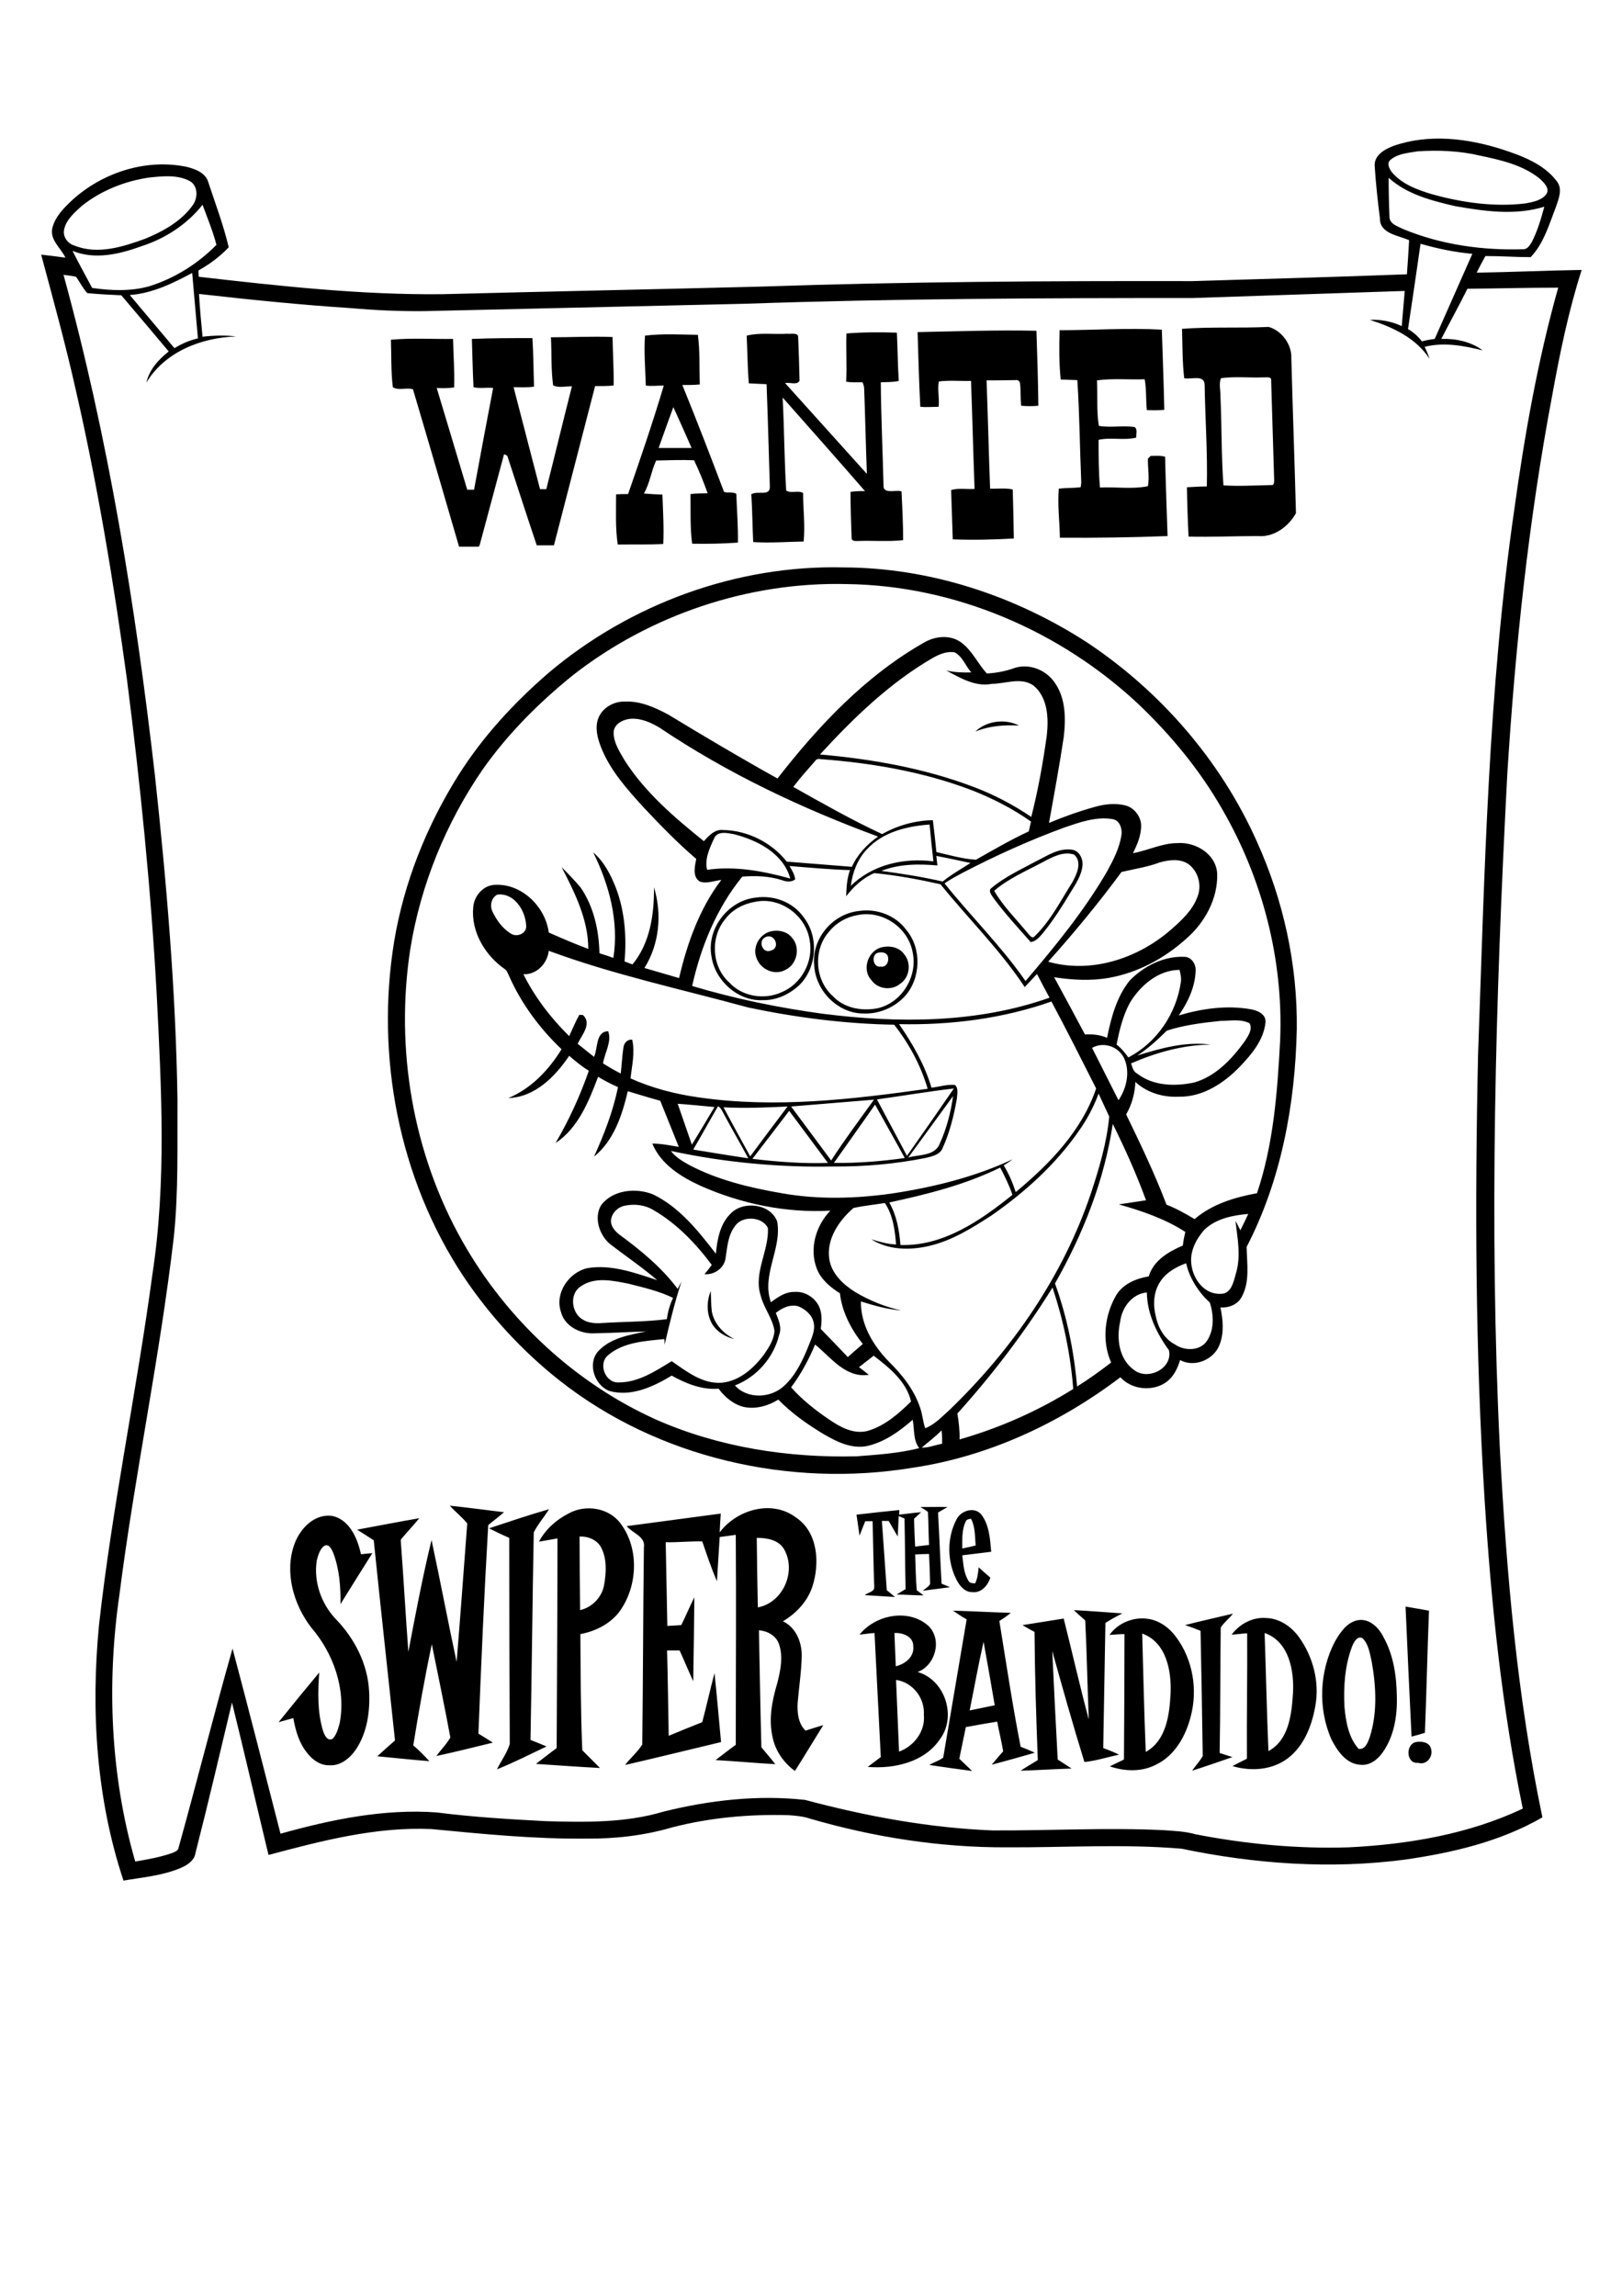 <?xml version="1.0" encoding="utf-8"?>
<!-- Generator: Adobe Illustrator 21.0.2, SVG Export Plug-In . SVG Version: 6.00 Build 0)  -->
<svg version="1.2" baseProfile="tiny" id="Layer_1" xmlns="http://www.w3.org/2000/svg" xmlns:xlink="http://www.w3.org/1999/xlink"
	 x="0px" y="0px" viewBox="0 0 595 842" overflow="scroll" xml:space="preserve">
<g>
	<path d="M519.4,638.9c2-0.4,4.9,0,5.5,2.3c1,2.9-1.5,6.3-4.7,5.3C515.8,647,515.5,639.7,519.4,638.9 M496,603.8
		c-2.7,7.1-3.2,14.8-2.8,22.3c0.5,5.3,1.5,11.2,5.2,15.3c2.5,0.3,3.4-2.5,4.1-4.4c2.8-8.9,2.3-18.5,0.7-27.5c-0.7-3-1.1-6.5-3.4-8.7
		C497.9,599.8,496.6,602.3,496,603.8 M497.6,594.3c4.4-1.1,8.1,2.4,9.9,6.1c3.7,6.6,4.8,14.3,4.9,21.8c0.2,7.1-1,14.6-5.2,20.5
		c-1.9,2.7-4.9,5-8.4,4.5c-5.1-0.4-8.3-5.2-10.4-9.3c-5-11.3-4.4-25,1.3-35.9C491.6,598.7,493.9,595.3,497.6,594.3 M463.9,598.9
		c0.5,14.4,0.8,28.9,1.4,43.3c7.5-4,8.5-13.5,9-21.1C474.8,612.8,472.9,602,463.9,598.9 M451.8,599.5c2.9-3.9,7.7-6.5,12.6-6.1
		c4.9,0.1,9.3,3.1,12.1,7c5.2,7.2,7.6,16.5,6,25.3c-1.3,7.3-4.2,14.8-10.3,19.3c-5.7,4.2-13.4,4.7-20.1,2.7c1.7-0.9,3.5-1.8,5.3-2.7
		c-0.1-15.3,0.2-30.7,0.1-46C455.6,599.1,453.7,599.4,451.8,599.5 M419,599.1c0.4,14.5,0.7,29,1.3,43.4c7.5-4.1,8.7-13.6,9.1-21.3
		C429.8,612.9,427.9,602.3,419,599.1 M407,599.6c3.1-4.4,8.8-6.7,14.1-5.9c4.3,0.6,8,3.4,10.5,6.9c6,8.2,7.8,19.1,5.2,28.9
		c-1.8,7.1-5.8,14.3-12.6,17.6c-5.2,2.8-11.6,2.6-17.1,0.7c1.7-0.8,3.5-1.7,5.2-2.5c0.1-15.3,0.2-30.7,0.2-46
		C410.7,599.3,408.8,599.5,407,599.6 M328.7,616.1c0.4,8.8,0.7,17.5,1.1,26.3c5.5-2,9.7-7.5,9.1-13.5
		C339.3,622.8,334.9,617,328.7,616.1 M328.1,598.9c0.2,4.1,0.3,8.1,0.5,12.2c3.4-0.8,6.9-3.5,6.4-7.4
		C335.1,600.2,331.1,598.7,328.1,598.9 M315.3,599.5c5.8-7.3,18.1-9.8,25.4-3.1c5,5.1,2.4,14.4-4.1,16.8c10,2.8,14.4,16.2,8.3,24.5
		c-5.7,8.6-16.9,11.1-26.6,10.3c1.6-1.2,3.2-2.4,4.8-3.6c-0.8-15.2-1.5-30.3-2.3-45.5C318.9,599,317.1,599.3,315.3,599.5 M434.7,596
		c5.8-1.5,11.7-2.8,17.6-4.2c-1.4,1.8-3.3,3.2-4.5,5.1c-0.2,15.3-0.1,30.7-0.4,46c1.6,0.5,3.1,1,4.7,1.5c-4.9,1.7-9.8,3.4-14.8,5
		c1.2-1.8,2.8-3.4,3.9-5.4c-0.2-15.3-0.5-30.6-0.8-45.9C438.5,597.3,436.6,596.6,434.7,596 M393.9,590.5c5.9,0.3,11.9,0.8,17.8,1.2
		c-2.1,1.1-4.2,2.2-6.2,3.5c-0.3,15.3-0.5,30.6-0.8,45.9c2,0.7,3.9,1.5,5.8,2.4c-4.2,0.9-8.5,2.3-12.7,2.7
		c-4.2-13.5-8-27.1-11.8-40.7c0.6,13.3,1.3,26.5,2,39.8c1.7,1.1,3.4,2.2,5.1,3.3c-6.3,0.2-12.5,0.6-18.7,0.8
		c2.1-1.4,4.2-2.6,6.3-3.9c-0.6-15.7-1.1-31.3-1.2-47c-1.5-0.8-3-1.6-4.4-2.5c5-0.8,10.1-1.6,15.1-2.4c3.1,12.3,5.9,24.7,9.2,37
		c-0.5-12.1-0.7-24.2-1.3-36.3C396.5,592.9,395.2,591.7,393.9,590.5 M355.7,627.3c3.1-0.6,6.1-1.3,9.2-1.9
		c-1.3-7.8-2.7-15.5-4.1-23.3C358.9,610.5,357.4,618.9,355.7,627.3 M349.6,590.7c7.1,0.2,14.1,0.6,21.2,0.8c-1.3,1.1-2.8,2.1-4.2,3
		c2.5,15.4,4.8,30.8,7.8,46.1c1.8,0.7,3.5,1.4,5.2,2.2c-5.2,1.5-10.5,3-15.8,4.4c1.4-1.6,2.7-3.3,4.2-4.9c-0.6-3.6-1.5-7.2-2.2-10.9
		c-3.8,0.6-7.7,1.3-11.5,2c-0.8,3.9-1.6,7.7-2.4,11.6c1.6,1.5,3.1,3,4.7,4.5c-5.2-0.7-10.5-1.4-15.7-2.2c1.6-1,3.5-1.5,5.1-2.7
		c2.9-16.9,5.7-33.8,8.6-50.7C353,593,351.3,591.9,349.6,590.7 M515.6,589.2c2.9,0.5,5.8,1,8.6,1.5c-0.6,14.9-0.9,29.9-1.5,44.8
		c-1.6,0.5-3.3,1-4.9,1.4C517,621,516.3,605.1,515.6,589.2 M108,566.3c2.1-5.8,7.5-11.4,14.1-10.3c6.2,1.5,9.1,8.3,10.3,14
		c1.4-0.1,2.8-0.3,4.2-0.4c-3.9,6.2-7.8,12.4-11.7,18.7c0.1-6.4-0.4-12.9-2.7-18.9c-0.6-1.3-1.5-3.3-3.2-2.5
		c-1.7,1.2-2.3,3.5-2.8,5.4c-1.2,7.7,1.6,15.8,6.9,21.4c6.9,7.1,11.8,16.5,12.3,26.6c0.4,7.3-0.7,15.2-4.9,21.4
		c-2.2,3.2-5.7,6-9.7,5.7c-3.3,0.1-6.2-2-8.1-4.5c-3-3.6-4.3-8.3-5.1-12.8c-1.8,0.5-3.6,1-5.4,1.5c4.9-6.1,9.9-12.2,14.9-18.2
		c-0.5,7.1-0.7,14.5,1.4,21.4c0.5,1.5,1.6,3.9,3.5,2.9c1.5-1.5,2-3.7,2.6-5.7c2.4-12.5-2.3-25.7-10.5-35.2
		C107.6,588.3,104.3,576.5,108,566.3 M354.2,558.1c-1.4,3-1.2,6.5-1.2,9.8c1.6-0.3,3.3-0.7,4.9-1.1c-0.3-3.3-0.1-6.8-1.7-9.8
		C355.4,557.1,354.5,557.2,354.2,558.1 M350.9,557.2c1.6-3.3,6.8-4.8,9.2-1.6c2.8,3.8,3.1,8.9,3.5,13.5c-3.5,0.4-7.1,0.9-10.6,1.3
		c0.4,3.2,0.5,6.6,2.3,9.4c0.5,0.9,1.5,0.8,2.4,0.9c0.9-1.8,1.1-3.9,1.3-5.9c1.4,1.3,2.8,2.5,4.3,3.8c-0.9,2.8-3.3,5.7-6.6,5.3
		c-2.7,0.1-4.7-2.3-5.8-4.5C347.4,572.6,347.3,564,350.9,557.2 M179.4,560.5c7.3-2.4,14.6-4.9,22-7c-1.8,2.9-4.1,5.5-5.6,8.5
		c-0.5,25.4-0.7,50.7-1.2,76.1c2,0.8,4,1.6,5.9,2.4c-6.1,2.9-12,5.9-18.2,8.4c1.5-3.1,3.7-6,4.7-9.3c-0.1-25.2-0.2-50.4-0.2-75.6
		C184.2,562.9,181.8,561.7,179.4,560.5 M277.6,564c0.1,8.5,0.2,17,0.4,25.5c9.2-1.7,14.2-13.1,9.7-21.2
		C285.7,564.7,281.3,564,277.6,564 M264,562c6.2-8.3,19-12.1,27.8-5.6c8.3,5.4,9,16.9,6.2,25.5c-1.8,5.4-5.9,9.8-10.8,12.7
		c4.7,2.2,6.9,7.5,6.9,12.5c-0.1,5.8-1,11.6-1.5,17.4c-0.2,3.6,0.2,7.6,2.9,10.2c2.2-0.7,4.3-1.4,6.5-2c-3.5,5.6-6.9,11.3-10.4,16.8
		c-4.1-3-7.2-7.4-8.2-12.4c-1.5-6.6-0.2-13.4,1.7-19.7c1.2-4.7,2.3-9.9,0.6-14.6c-1.1-3-4.3-4.7-7.3-4.9c0.3,14.3,0.5,28.6,0.9,42.9
		c1.7,2.1,3.5,4.1,5.1,6.2c-7.3-0.4-14.6-1.1-21.9-1.5c2.5-1.9,4.9-3.8,7.4-5.6c0-25.7,0.2-51.4,0-77c-2,0.3-3.9,0.5-5.9,0.8
		c-0.3,5.4-0.7,10.8-1,16.2c-2.1-4.8-3.7-9.7-5.4-14.6c-4.5-0.1-8.9,0.4-13.4,0.3c0.2,10.2,0.4,20.5,0.6,30.7
		c1.7-0.1,3.4-0.2,5.1-0.3c1.7-3.4,3.1-6.8,4.8-10.2c-0.1,10.3-0.2,20.5-0.4,30.8c-1.7-3.7-3.3-7.6-5-11.3c-1.5,0-3.1,0-4.6,0
		c0.3,10.5,0.4,20.9,0.6,31.3c4.1-1.7,8.2-3.4,12.3-5c1.6-6,2.9-12,4.5-18c0.9,8.4,1.6,16.9,2.4,25.3c-11.7,2.8-23.5,5.7-35.2,8.4
		c2-2.6,4.6-4.8,6.3-7.5c0.3-24.1,0.3-48.2,0.6-72.3c0.7-4-4.2-5.2-6.3-7.8c11.5-1.5,23-3.1,34.5-4.6
		C264.2,557.6,264.1,559.8,264,562 M212.6,563.5c0,9,0.1,18,0.2,27c4.4-1,8-4.7,8.8-9.2c0.8-4.5,1.1-9.6-1.1-13.8
		C219,564.7,215.7,563.4,212.6,563.5 M208.5,555.1c6.2-3.5,14.9-2.2,19.2,3.7c7,9.4,6.2,23.5-0.8,32.7c-3.5,4.3-8.7,6.8-14,7.8
		c0.1,14.2,0.1,28.4,0.7,42.6c2.2,2.2,4.3,4.3,6.5,6.5c-7.8-0.4-15.7-1-23.5-1.5c2.5-1.9,5-3.9,7.6-5.8c0.1-25.6,0.3-51.3,0.3-76.9
		c-2.3,0.4-4.5,0.8-6.8,1.2C200.1,560.9,204,557.4,208.5,555.1 M337.6,552.7c3.3,0,6.7-0.1,10,0c-1.2,0.7-2.3,1.3-3.5,2
		c0.5,8.7,0.8,17.4,1.3,26.1c1,0.4,2.1,0.9,3.1,1.3c-3.3,0.4-6.7,0.9-10,1.3c0.9-0.8,2.1-1.4,2.7-2.5c-0.1-3.7-0.2-7.4-0.4-11
		c-1.7,0-3.4,0.1-5.1,0.2c0.2,4.4,0.2,8.8,0.6,13.1c0.8,0.6,1.6,1.2,2.5,1.9c-3.3,0-6.6-0.3-9.9-0.3c1.1-0.7,2.2-1.3,3.3-2
		c-0.2-8.6-0.2-17.3-0.4-25.9c-0.7-0.3-1.4-0.6-2.1-0.9c-0.2,2.5-0.2,5-0.4,7.5c-1.1-1.9-2.2-3.8-3.3-5.7c-0.8,0-1.7,0-2.5,0
		c0.6,8.5,1.2,16.9,1.8,25.4c1,0.8,2,1.6,3,2.5c-3.7-0.2-7.4-0.5-11.1-0.7c1.2-1,3.7-1.2,3.5-3.1c-0.3-8-0.4-16-0.6-24
		c-0.9,0-1.8,0-2.7,0c-0.7,1.7-1.4,3.5-2.1,5.3c-0.4-2.6-0.7-5.2-1.1-7.7c5.2-0.6,10.4-1.2,15.7-1.7c0,0.4,0,1.3-0.1,1.7
		c2.7-0.3,5.4-0.7,8.1-0.9c-0.9,0.8-1.7,1.6-2.6,2.4c0.1,3.4,0.2,6.8,0.4,10.2c1.7-0.2,3.4-0.4,5.1-0.6c-0.2-4-0.2-8.1-0.4-12.1
		C339.4,553.7,338.5,553.2,337.6,552.7 M165,552.2c6.7,0.7,13.3,1.6,19.9,2.4c-1.9,1.6-3.9,3.2-5.8,4.7c-1.5,25.5-2.6,51-3.6,76.5
		c1.8,1.1,3.6,2.2,5.3,3.3c-6.9,1.7-13.8,3.4-20.7,4.9c1.6-2.3,3.8-4.4,5.1-6.8c-2.1-11.4-4.5-22.8-6.8-34.2
		c-2.6,12.3-4.8,24.7-6.8,37.1c2.1,1.8,4.1,3.8,5.9,5.8c-6.4-0.5-12.7-1.2-19.1-1.8c2.1-1.9,4.3-3.9,6.5-5.8
		c-2.6-24.5-5.3-49-7.8-73.4c-2-1.3-4-2.6-6.1-3.9c7.6-1.4,15.2-2.9,22.8-4.2c-2.1,2.6-4.4,5-6.5,7.5c-0.5,0.5-0.2,1.3-0.2,2
		c1,13.2,1.7,26.3,2.7,39.5c2.6-13.7,5.2-27.4,8.5-41c3.2,14.9,6,29.8,9.2,44.7c1.4-16.9,2.6-33.9,3.9-50.8
		C169.5,556.4,167.1,554.5,165,552.2 M261.2,485.5c-2.1-3.7-2-8.2-0.5-12c0.2,2.5,0.1,5,0.4,7.4c0.8,4.5,4.2,8.2,8.3,10.2
		C266.1,490.3,263,488.5,261.2,485.5 M321.8,349.5c-2.3,1-1.5,5.5,1.3,5c2.3,0.4,3.3-2.5,2.4-4.2C324.7,349.1,323,349.1,321.8,349.5
		 M322.8,347.6c3.1-1,7-0.4,8.9,2.4c2.7,3.2,2,8.5-1.5,10.8c-3.1,2.6-8.2,2-10.5-1.3C316.2,355.9,318.1,349.3,322.8,347.6
		 M280.6,343.8c-2.6,1.4-0.8,6.1,2.2,4.8C286.5,347.7,284.1,341.8,280.6,343.8 M282,341.8c2.9-1,6.7-0.4,8.6,2.2
		c3.1,3.5,1.8,9.7-2.5,11.7c-4,2.2-9.2-0.2-10.6-4.4C276,347.5,278.4,343.1,282,341.8 M314.6,335.6c-4.1,0.7-7.8,2.8-10.4,6
		c-5.9,6.5-5.4,17.7,1.2,23.6c4.1,4.5,10.6,5.7,16.4,4.6c8.9-1.9,14.9-11.6,13-20.5C333.2,340.2,323.7,333.7,314.6,335.6
		 M315.1,334.1c6.5-1,13.5,1.6,17.4,7c5.7,6.8,5.3,17.8-0.6,24.3c-3.8,4.1-9.4,6.5-15,6.3c-9.4,0.1-17.6-8.2-18.2-17.4
		C297.5,344.4,305.4,335.1,315.1,334.1 M277.2,330.7c-4.3,0.7-8.5,2.8-11.1,6.3c-5.6,6.6-5.1,17.5,1.4,23.3
		c4.7,5.2,12.9,6.5,19.2,3.6c7.3-3,11.8-11.3,10.3-19.1C295.6,335.7,286.3,328.9,277.2,330.7 M277.2,329.2c6.6-1,13.7,1.6,17.6,7.2
		c5.6,7.1,4.9,18.2-1.3,24.6c-3.6,3.5-8.5,5.9-13.6,5.8c-9.1,0.5-17.6-7.1-18.9-16C259.1,340.7,267,330.3,277.2,329.2 M382.3,316.3
		c-6,3.2-12.4,5.9-17.6,10.4c3.3,5.7,8.1,10.4,12.2,15.4c0.7,0.7,1.7,2.5,2.7,1.2c5.8-5.6,9.5-13,13.8-19.8
		c1.6-2.9,3.7-7.4,0.6-10.1C389.9,312.1,385.9,314.4,382.3,316.3 M380,315.9c4.1-2,8.2-4.9,13-4.3c2.8,0.2,4.3,3.2,4.1,5.7
		c-0.3,3.7-2.5,6.9-4.4,10c-3,5-6.1,9.9-9.8,14.5c-1.3,1.5-2.6,3.4-4.8,3.7c-4.7-5.3-9.5-10.5-13.7-16.2c-0.7-1.1-2.1-2.7-0.6-3.7
		C368.7,321.5,374.5,318.9,380,315.9 M357.8,268.3c4.1-4,11-4.8,16-2.2C368.3,265.8,362.9,266.2,357.8,268.3 M338.1,530.9
		c2.6,0.1,5-1,7.5-1.4c0-1.6,0-3.3-0.2-4.9C343.1,526.9,340.5,528.9,338.1,530.9 M299,493.1c-2.3,5.5-5.2,10.9-8.8,15.7
		c4,4.5,8.8,8.3,13.8,11.7c4.1,2.8,9,5.6,14.2,4.3c6.3-1.8,11.4-6.3,16-10.8c-1.7-7.4-8-12.4-13.7-16.8c-1.8,1.4-3.6,2.8-5.4,4.2
		c1.2,0.9,2.5,1.9,3.6,2.8C310.2,505.5,304.8,497.8,299,493.1 M284.6,481.5c1,2.6,2.3,5.4,1.2,8.1c-2,8.3-8.2,15.4-16.2,18.5
		c4.6,5.2,13.4,4.7,18.2,0c4.2-3.9,6.7-9.3,8.8-14.5c1-2.7,2.5-5.4,1.9-8.4c-0.5-2.9-3-5-5.6-6.1
		C289.8,478.2,286.9,479.7,284.6,481.5 M410.9,484.8c-1.4,6.2-0.4,13.8,5.2,17.7c5.1,3.9,14.2-0.7,12.7-7.3
		c-4.5-6.2-8-13.4-8.1-21.2C415.2,474.5,411.5,479.6,410.9,484.8 M351.2,518.4c0.5,3.1,0.9,6.3,0.8,9.5
		c14.7-4.2,28.7-10.4,41.7-18.5c-1-12.7-3.6-25.2-7.6-37.2C375.9,488.6,364.1,504.1,351.2,518.4 M213,471.8
		c-4.2,2.7-3.4,9.7,0.7,12.1c2.2,1.4,4.9,1.5,7.4,1.3c7.8-0.5,15.7-0.4,23.5-1.4c0.4-2.7,1.1-5.3,2.3-7.8
		c-5.1-2.5-10.8-3.8-16.3-5.2C225,469.7,218.2,468.1,213,471.8 M425.7,469.9c-2.5,3.6-2.8,8.4-1.8,12.5c0.8,4.2,3,8.5,7,10.6
		c3.4,2.4,8.9,2.6,11.6-0.9c3-4.1,2.8-9.7,1.3-14.4c-4.2-3.8-7.4-8.9-8.7-14.4C431.5,464.6,427.9,466.6,425.7,469.9 M441.8,451
		c-3,3.4-5.3,7.8-4.8,12.4c0.5,5.6,4.8,11.5,10.9,11.1c3.7,0,4.6-4.3,5.4-7.2c2-6.4,0.7-13-0.1-19.5c0.7,1.1,1.2,2.2,1.8,3.4
		c1-2,2-4,2.9-6C452.2,445.7,446.1,446.9,441.8,451 M224.1,447.9c0.1,2,1.5,3.6,3,4.8c7.9,5.8,15.6,12.1,21.5,20
		c0.5-0.9,0.9-1.8,1.4-2.7c-2.5,7.6-4.4,15.4-6.2,23.2c0-0.5,0-1.5-0.1-2.1c-7,0.7-14.9,1.1-20.5,5.8c-4,3.1-1.2,10.4,3.8,10.1
		c7.2,0,13.5-4.2,19.4-7.8c5.5,3.8,11.4,8.5,18.5,7.9c6.5-0.7,11.7-5.4,15.4-10.4c1.8-2.6,3.6-5.4,3.8-8.6c-0.7-4.7-4-8.5-5.1-13.1
		c-2.6-8.3,3.1-16.3,2.7-24.6c-2-4.3-9.5-4.7-12.1-0.7c-2.7,3.5-2.8,8-3.5,12.1c-0.7,3.5-4.2,5.8-7.7,5.5c1-1.1,1.8-2.2,2.7-3.4
		c-5.8-7.8-12.8-15.1-21.2-20c-3.2-2-7.1-2.5-10.8-1.7C226.4,442.8,224.2,445.1,224.1,447.9 M326.2,441c2.7,4.7,3.7,10.2,4.1,15.6
		c15.8,0.5,29.4-9,41.1-18.4c-1.2-3.5-2.8-6.8-4.5-10C354.1,434.5,340.1,438,326.2,441 M408.2,412.2c-3.1,20.7-10.9,40.4-21.2,58.5
		c4.4,12.2,7,24.9,8.1,37.8c4.3-2.7,8.5-5.7,12.5-8.8c-3.5-7.9-2.4-17.3,1.8-24.6c2.5-4.2,7.3-6.2,12-7c1.7-5.8,7.3-9.1,12.5-11.3
		c0.2-1.7,0.5-3.3,0.9-5c-7.4-4.8-15.9-7.7-24.4-10.1c3.3-0.5,6.7-1,10-1.5C416.9,430.6,412.7,421.3,408.2,412.2 M276,425
		c9.2,1.1,18.4,1.8,27.7,1.5c-4.7-6.3-9.4-12.7-14.2-19.1C285,413.3,280.5,419.2,276,425 M265.4,406.1c3.2,6,6.5,12,9.8,18
		c4.5-6.1,9.1-12.2,13.7-18.3C281,406.2,273.2,406.5,265.4,406.1 M254.3,421.6c6.7,1.1,13.4,2.2,20.2,3.2c-2.9-5.4-6-10.7-8.9-16.1
		c-0.6-1.1-1.1-2.4-2.2-3C260.3,411,257.4,416.3,254.3,421.6 M305.9,426.5c8.7,0.1,17.4-0.6,26-1.8c-3.6-6.6-7.3-13.1-10.9-19.6
		C316,412.3,310.9,419.4,305.9,426.5 M248.6,404.8c1.7,5,3.5,10,5.2,15c2.8-4.6,5.6-9.2,8.3-13.8
		C257.7,405.6,253.1,405.1,248.6,404.8 M290.2,405.8c4.9,6.6,9.8,13.2,14.7,19.8c4.9-7.6,10.4-14.9,15.7-22.3
		C310.5,404.1,300.3,405,290.2,405.8 M333.2,424.5c3.9-1.1,9.7-0.5,11.5-5c2.5-5.5,4.1-11.5,4.9-17.5
		C344.1,409.5,338.7,417,333.2,424.5 M403,401.1c-1.8,4.8-4.2,9.4-7.2,13.6c-8.5,12.3-19.8,22.5-32,31c-7.1,4.6-14.4,9.2-22.8,11.2
		c-7.1,1.7-15.1,1.6-21.4-2.4c3,0.9,6,1.8,9.1,1.9c-0.4-5.2-1.1-10.7-4.1-15.2c-3.8,0.6-7.7,1-11.5,1.8c-5.3,4.6-10,11.4-8.9,18.7
		c0.8,5.4,5.1,9.4,9.6,12.2c5.2,3.1,10.9,5.4,16.8,6.7c-5.1-0.4-10-1.8-14.8-3.3c-0.1,8.4,4.4,16,10.1,21.9
		c4.9,4.8,9.4,10.4,11.6,17c0.9,2.4,1,5.1,1.9,7.6c3.6-1.4,6.3-4.4,9.1-6.9c22.9-22.1,41.5-49,51.7-79.3c3-9.1,5.8-18.5,6.7-28.1
		C405.7,406.8,404.3,404,403,401.1 M321.7,403.2c3.6,6.9,7.4,13.8,11,20.7c5.8-8.2,11.5-16.4,17.2-24.7
		C340.4,400.3,331.1,401.9,321.7,403.2 M400.6,384.3c3.2,6.4,6.5,12.8,9.7,19.2c3-4.4,4.3-10.4,2.1-15.3
		C410.4,383.8,404.8,381.9,400.6,384.3 M428,378c-3.3,3.3-6.8,6.5-10.8,9.1c8.7-2.7,17.7-5.2,26.9-4c-10.1,0.1-20,2.9-29.2,6.9
		c0.5,1.4,0.8,3,2.2,3.7c5.9,4.6,13.9,4.8,21,3.3c7.9-2.3,13.8-8.6,18.5-15.1c1.2-1.9,3-4.3,1.8-6.6c-3.2-1.7-7.1-0.9-10.6-0.9
		C441.2,375.1,434.4,375.9,428,378 M329.8,375.6c5,7.2,9.4,14.9,11.9,23.3c2.9-0.3,5.7-1.3,8.6-1c1.4,1.2,0.8,3.5,0.7,5.1
		c-1.1,6.2-2.6,12.3-5.2,18c-1,2.6-4,3.1-6.4,3.7c-11.1,2.2-22.4,3.2-33.7,3.1c-20,0.4-40.1-1.5-59.6-5.7c1.7,2.3,4.3,3.8,6.8,5.2
		c10.5,5.5,22.2,8.3,33.8,10.3c13.4,2.4,27.2,2,40.6,0.1c15.1-2.3,30.2-6,44.1-12.5c-1,0.8-2.1,1.5-3.2,2.2c1.9,3.1,3.3,6.4,4.4,9.8
		c12.4-10.3,24.2-22.4,29.5-38c-5.4-10.7-10.8-21.4-16.4-31.9C367.8,373.6,348.7,376,329.8,375.6 M414.4,367.9
		c-2.5,4.7-3.8,10-4.8,15.2c1.7,1.3,3.1,3,4.3,4.7c10.5-5.4,17.7-16.2,19.3-27.8c0.2-1.5-0.2-2.9-0.5-4.3
		C424.9,355.7,418.2,361.5,414.4,367.9 M201.3,348.7c-0.5,4.6-4.4,8.8-9.3,8.6c4.2,8.4,10,16,16.8,22.7c1.2-2.6,2.3-5.3,3.7-7.8
		c0.3,0,1,0,1.4,0.1c3.3,3.2-0.5,7.3-2,10.5c2,1.6,4,3.2,6,4.8c1.5-3.1,0.5-9.3,5.2-9.4c1.4,3.9-1.3,7.9-1.9,11.8
		c2.1,1.3,4.3,2.6,6.5,3.7c0.4-3.2,0.5-6.4,1-9.6c0.2-1.6,1.5-3,3.2-2.8c1.1,4.7-0.1,9.5-0.6,14.2c8,3.6,16.6,5.8,25.3,7
		c27.8,4,56,0.7,83.7-3.2c-2.5-8.5-6.8-16.5-12.3-23.5c-18-0.3-35.9-2.6-53.5-6.3C250,362.8,225.1,357.5,201.3,348.7 M182.4,328.1
		c-2.1,1.1-2.8,3.9-1.8,6.1c1.5,3.2,3.7,6.3,6.8,8.2c2.3,1.5,6-0.1,5.6-3.1C192.7,333.8,188.5,327.3,182.4,328.1 M289.6,317.6
		c0.9,1.5,1.9,3.1,2.1,4.9c-1.4,1.1-3.3,0.9-4.8,0.3c-4.7-1.5-9.7-1.7-14.6-1.3c-9.4,11.5-15.2,25.7-18.4,40.1
		c15.7,4.7,31.8,8,48,10.2c27.7,3.5,56.5,3.5,83.1-5.9c-1.6-2.9-3.1-5.8-4.6-8.7c-1.5,1.6-3,3.2-4.5,4.8
		c-9-13.6-20.7-25.1-30.9-37.7c-8-1.8-16.1-3.3-24.3-4.1c-4.2,1.8-7.6,5-10.3,8.5c0.1-3.2,0.3-6.5,1.4-9.6
		C304.4,318.9,297,318.2,289.6,317.6 M425.4,316.3c-4.5,1.7-9.4,2.4-14,3.5c-8.4,11.4-17.4,22.3-26.9,32.9
		c15.8,4.5,33-1.2,45.1-11.8c3.9-3.4,7.9-7.1,9.7-12.1c1.6-4.1,0.3-9.1-3.2-11.8C433,314.8,428.9,315.3,425.4,316.3 M343.5,313.9
		c0.1,1.2,0.2,2.4,0.4,3.5c-6.9-0.6-14-0.6-20.6,2c7.5,1,15.1,2.2,22.5,3.9c3.2-2.6,6.8-4.6,10.2-6.8
		C351.8,315.6,347.7,314.7,343.5,313.9 M261.9,307.6c-1.6,3.5-3.5,7.5-2.5,11.4c10.2-1.5,20.7,0.5,30.5,3.2
		c-2.6-9.3-12.1-14.1-20.8-16.3C266.7,305.5,263.1,304.6,261.9,307.6 M317.9,311.6c-3.4,3.6-5.2,8.5-5.8,13.3
		c7.9-7.8,19.5-10.4,30.3-9c-0.5-4.5-1-9-1.4-13.5C332.5,303,323.7,305.2,317.9,311.6 M390.4,303.5c-12.8,4.7-25.2,10.3-37.3,16.6
		c-2.2,1.2-4.6,2.4-6.6,3.9c9.7,12.1,20.8,23,29.7,35.8c10.8-12.7,21.5-25.7,29.9-40.2c2.3-4.2,4.6-8.6,5.3-13.5
		c0.3-2.3-0.7-5.3-3.3-5.7C402,299.4,396,301.6,390.4,303.5 M299,279.1c-2.7,3.1-5.5,6.2-8,9.5c10.7,6,21.4,12.1,32.6,17.3
		c5.7-3.2,12.1-5,18.6-5.1c0.5,3.9,0.9,7.8,1.3,11.7c4.8,1.1,9.6,2.5,14.5,2.8c6.4-3.6,12.7-7.3,19.4-10.4c0.3-1.2,0.5-2.4,0.8-3.6
		c-6.8-4.8-14.3-8.6-22-11.6c-17.7-6.7-36.5-9.9-55.3-11.3C300,278.2,299.4,278.5,299,279.1 M225.1,268.7c0,3.7,2.2,7,4,10.1
		c7.5,11.8,18.3,21,29.1,29.7c1.9-2.1,4.1-4.5,7.2-4.1c8.9,0.2,17.7,4.6,23.2,11.6c8,0.6,15.9,1.3,23.9,1.9c2-4.5,5.5-8.2,9.6-11.1
		c-28-10.3-55.3-23.2-80.1-39.9c-3.2-1.9-6.7-3.5-10.5-3.3C228.5,263.8,225.1,265.6,225.1,268.7 M342.5,241.1
		c-16,9.2-29.3,22.1-41.7,35.6c19.3,1.7,38.5,5.1,56.6,12c7.4,2.8,14.4,6.5,20.9,10.9c2.5-9.8,4.3-19.8,5.7-29.9
		c0.7-6.3,0.4-13.9-4.9-18.3c-4.6-3.2-10.3-0.6-15.3-0.6c-6,1.2-11.6-2.2-16.7-4.9c3,0.7,6.1,0.8,9.2,0.7c-2.1-2.3-3.1-5.7-6-7.3
		C347.7,238.7,344.9,239.8,342.5,241.1 M210.2,247.6c-12.4,10-23.8,21.4-33,34.4c-13.6,19.7-22.9,42.5-26.7,66.1
		c-5.6,36.5,0.9,74.9,19.1,107.1c16.1,28.5,41.1,51.9,71,65.4c23.1,10.2,48.5,14.1,73.6,13.5c7.7-0.6,15.5-1.1,23-3
		c-2.3-2.9-1.7-7-2.4-10.4c-4.8,4.2-10.2,8.1-16.6,9.6c-5.7,1.2-11.2-1.5-16-4.3c-6-3.6-11.8-7.7-16.7-12.7
		c-3.7,2.3-8.2,3.6-12.6,2.7c-3.8-0.9-7-3.6-9.3-6.7c-6.1,0.5-12-1.9-17.2-4.8c-6.8,4.1-14.9,7.9-23,5.6c-5.3-2.2-8-9.9-4-14.5
		c4.5-4.9,11.4-6,17.6-7.3c-6.6,0.2-13.1,0.6-19.7,0.7c-4.9,0-10.2-2.8-11.5-7.8c-2.4-6.9,2.8-14.5,9.6-16.1
		c8.8-1.5,17.5,1.7,25.7,4.4c-5.6-4.8-11.7-8.9-17.5-13.4c-3.8-3.3-5.8-9.6-3.1-14.1c4.3-5.7,12.9-6.5,19.2-3.9
		c9.6,4.7,16.5,13.4,22.9,21.7c0.5-5.2,1.5-10.8,5.3-14.6c4.6-5,14.8-3.8,17.2,2.8c1.8,10-5.9,19.6-2.3,29.6
		c2.5-1.9,5.4-3.9,8.7-3.8c4-0.3,8,2.4,9.3,6.2c0.8,2.4,0.6,4.9,0.3,7.4c3.3,3.4,6.6,6.8,9.9,10.3c1.8-1.6,3.6-3.2,5.5-4.8
		c-4.3-5.4-7.6-11.7-8.4-18.6c-3.5-2.2-7-5.1-8.5-9.1c-2.8-7.3-0.3-15.7,5-21.2c-16.3,0.9-32.7-2.5-47.6-9.1
		c-7.2-3.3-14.6-7.9-17.7-15.5c3.3,0,6.5,0.7,9.7,1.2c-2.3-5.6-4.5-11.3-6.8-16.9c-4-1.1-7.9-2.3-11.9-3.5
		c-2.1,8.8-5.1,18.1-12.4,24c3.7-8.2,7-16.6,8.8-25.5c-2.5-1.1-5-2.4-7.3-3.8c-3.4,9-7.3,18.8-15.6,24.3c4.9-8.4,9-17.3,12.2-26.5
		c-2.6-1.6-4.9-3.5-7.2-5.5c-5.1,7.6-12.6,15.2-22.3,15.5c8.4-3.5,14.8-10.3,19.5-17.9c-8.1-7.7-14.9-16.9-19.4-27.2
		c-0.4-0.7-0.6-1.6-1.3-2.1c-7.3-5-12.6-13.8-11.7-22.8c0.3-4.2,3.8-8.2,8.2-8.2c9.7-0.4,18.3,8.1,19.5,17.5c4.8,2.1,9.6,4.2,14.5,6
		c0-10.8-5-20.7-9.8-30c2.4,2.4,4.8,4.9,7,7.5c4.8,7,6.7,15.6,6.9,24.1c1.7,0.5,3.4,1.1,5.1,1.7c2.1-13.3-1.5-26.8-7.4-38.7
		c4,3.4,6.5,8.3,8.4,13.2c3.2,8.5,3.9,17.8,3.1,26.8c1,0.4,1.9,0.7,2.9,1.1c6.5-7.8,8-18.5,7.9-28.3c3,9.8,2,20.8-3.5,29.6
		c4.2,1.2,8.5,2.5,12.7,3.7c3-12.8,7.5-25.5,15.5-36c-2.6,0.3-5.3,1.5-7.9,0.6c-2.8-1.8-1.8-5.6-1.3-8.3c-6.9-5.9-13.2-12.4-19.4-19
		c-6-6.6-12.2-13.5-15.5-21.9c-1.3-3.3-2.3-7-1.1-10.5c1.4-3.9,5.6-6.4,9.7-6.3c5.7-0.3,11.1,2.1,16.1,4.8c13.2,8,26.5,15.9,40,23.4
		c15.2-19.5,32.6-38,54.4-50.2c4-2.1,9.3-2.5,13.1,0.4c4,3,6,7.7,9.3,11.3c3.4-0.2,6.8-0.8,10.1-2c5.3-1.8,11.5,0.6,14.7,5.2
		c4.2,5.8,4.2,13.4,3.4,20.2c-1.6,10.5-3.5,21-5.4,31.4c5.5-2.3,11.1-4.3,16.9-5.9c3.5-1,7.2-1.4,10.8-0.6c3.3,0.7,5.9,3.8,6.1,7.2
		c0.1,3.7-1.4,7.2-3,10.4c5.5-1,10.7-3.7,16.3-3.7c6.7-0.5,14.2,4,14.6,11.2c0.3,9.2-4.6,18.1-11.5,24c-7.9,7.1-17.6,12.3-28.1,14.2
		c-6.7,1.2-13.5,0.8-20.2-0.2c3.8,7,7.6,14,11.3,21c2.7-0.2,5.5,0.1,8.1,1.2c1.5-7.4,3.5-15,8.3-21c5.2-5.3,12.5-9,20-8.7
		c2.6,0,4.2,2.5,4.2,4.8c-0.1,6.1-2.8,11.8-6.2,16.7c8.4-2.5,17.5-3.8,26.2-2.3c2.6,0.4,6,1.8,5.6,5c-0.7,6.4-5.1,11.6-9.4,16.1
		c-5.9,6.1-13.7,11.2-22.4,11c-5.8,0.3-11.7-1.5-15.9-5.4c-0.2,4.2-1.3,8.3-3.4,11.9c5.3,10.9,10.5,21.8,14.8,33.1
		c3.6,1.4,7,3.3,10.3,5.3c6.4-5.5,14.7-8,22.9-9.5c6.1-18.1,7.5-37.3,8.5-56.2c1.2-29.5-6.5-59.2-21.3-84.7
		c-8.1-14.2-18.6-26.9-30.4-38.2c-28.8-27.1-67.6-43.8-107.3-44.3C274.6,213.3,238.5,225.5,210.2,247.6 M201.2,246.8
		c29.9-25.3,69.1-39.7,108.3-38.7c31.7,0.1,62.9,10.4,89.4,27.6c26.9,17.9,48.9,43.3,62.1,72.8c9.8,21.6,15,45.3,14.7,69
		c-0.6,27.5-5.7,55.3-18.4,79.8c0.1,6.1,1.3,12.9-1.9,18.5c-1.5,2.7-4.7,3.9-7.7,3.7c0.9,4.4,1.4,9.2-0.3,13.6
		c-2,5.5-9.2,8.6-14.5,5.7c-0.9,2.9-2.2,5.8-4.7,7.8c-5,3.9-13,3.2-17.2-1.5c-22.3,16.9-48.5,29.1-76.3,33.2
		c-45,7.4-93.3-3.6-129.3-31.9c-13.7-10.8-25.7-23.8-35.4-38.3c-23.7-35.8-32.3-80.7-25.4-122.9c3.6-21.6,11.9-42.3,23.5-60.8
		C177.1,270.1,188.6,257.7,201.2,246.8 M202.1,123.7c7.5,0,15.1-0.4,22.6-0.1c0.1,5.9,0.5,11.9,0.4,17.8c-2.3,0.2-4.5,0.2-6.8,0.2
		c-5,19.5-10.1,38.9-15.1,58.4c-2.1,0-4.2,0-6.3,0c-3.6-10.7-7.1-21.5-10.6-32.2c-0.1-0.8-0.8-1-1.4-1.2
		c-2.9,10.8-5.8,21.6-8.7,32.4c-0.2,0.5-0.2,1.7-1.1,1.5c-2.2,0-4.5,0-6.7,0c-5.6-19.2-11.2-38.5-16.9-57.7
		c-2.3-0.8-5.3,0.6-7.4-0.8c-0.7-5.7-0.5-11.6-0.7-17.4c7.6-0.7,15.2-0.2,22.8-0.3c0.1,5.9,0.6,11.9,0.4,17.8
		c-2.1,0.3-4.3,0.3-6.4,0.2c3.7,12.4,7.5,24.8,11.2,37.3c0.8,0,1.6,0,2.5,0c2.3-12.4,4.6-24.9,7-37.3c-2.4-0.3-5,0.3-7.2-0.3
		c-0.3-5.9-0.4-11.8-0.6-17.7c7.4-0.3,14.8-0.3,22.2-0.3c0.4,5.9,0.4,11.9,0.6,17.8c-2.5,0.4-5,0.2-7.5,0.2
		c3.2,12.5,6.5,24.9,9.7,37.4c0.8,0,1.5,0,2.3,0c3.2-12.6,6.2-25.2,9.4-37.7c-2.2-0.1-5,0.7-6.9-0.4
		C202.1,135.4,202.4,129.5,202.1,123.7 M241.6,164.3c4,0,8.1,0,12.1,0c-2.2-5-4.4-10-6.7-15C245.2,154.2,243.4,159.3,241.6,164.3
		 M236.6,123.1c6.4-0.8,13-0.4,19.4-0.3c0.8,6,0.5,12.1,0.7,18.2c-2.1,0.2-4.3,0.2-6.4,0.2c5.3,13,10.3,26,15.3,39.2
		c1.4,0.5,3.1-0.1,4.5,0.7c0.2,6,0.7,11.9,0.6,17.9c-5.6,0.4-11.2,0.5-16.8,0.4c-0.8-6-0.5-12.2-0.6-18.2c2.1-0.3,4.2-0.2,6.3-0.3
		c-1.5-4.1-3.1-8.2-5-12.1c-4.6-0.2-9.3,0-13.9,0.1c-1.8,3.8-2.3,8.3-4.5,12.1c2.3,0.2,4.6,0.3,6.8,0.4c0.2,6,0.6,12.1,0.3,18.1
		c-5.6,0.3-11.1,0.1-16.7,0.2c-0.9-6.1-0.6-12.3-0.6-18.4c1.5-0.1,2.9-0.1,4.4-0.1c4.6-13.2,9.1-26.4,13.1-39.8
		c-2.2,0-4.4,0.3-6.6,0C236.7,135,236.2,129,236.6,123.1 M310.5,122.3c6.1-0.5,12.4-0.5,18.5-0.3c0.3,5.9,0.3,11.8,0.7,17.7
		c-2.2,0.5-4.4,0.4-6.6,0.5c0.1,12.6,0.7,25.2,1,37.8c-0.2,3.4,4.5,1.5,6.6,2.2c0.3,6,0.6,11.9,0.6,17.9c-5.5,0.6-11,0.1-16.5,0.3
		c-0.8,0-2.3,0.2-2.4-1c-0.2-5.6-0.4-11.3-0.4-17c1.8-0.3,3.5-0.3,5.3-0.3c-10-11.5-20.1-22.9-30.2-34.3c0.6,11.4,0.6,22.8,1.3,34.1
		c1.8,1.2,4.3-0.2,6.2,0.9c0,5.9,0.8,11.9,0.2,17.8c-6.2,0.1-12.3,0.6-18.5,0.2c-0.3-5.8-0.3-11.7-0.7-17.5c2.2-1.5,6.9,0.9,6.8-2.8
		c-0.4-12.5-0.7-25-1.2-37.6c-2.2-0.1-4.4-0.2-6.5-0.3c-0.5-5.8-0.5-11.7-0.8-17.5c4.8-1.2,10-0.4,14.9-0.7c1.3,0.2,4-0.6,4,1.3
		c0.2,5.3,0.4,10.6,0.5,15.9c-0.8,1.8-3.7,0.5-5.3,0.9c10,11.1,20,22.2,30,33.3c-0.4-10.4-0.6-20.8-1-31.3c0-0.8-0.3-1.6-0.6-2.3
		c-2,0-4,0.1-6-0.2C310.7,134.1,310.3,128.2,310.5,122.3 M336.6,121.8c14.5-0.3,29.1-0.8,43.6-0.5c0.3,9.2,0.6,18.3,0.7,27.5
		c-2.1,0.2-4.2,0.2-6.3,0c-0.3-2.7-0.1-5.3-0.4-8c0-0.9-0.8-1.6-1.6-1.4c-3.6,0.1-7.1,0.1-10.7,0.1c0.5,13.2,0.8,26.5,1.3,39.7
		c2.8,0.1,5.6-0.3,8.3,0.3c0.2,6,0.3,12,0.4,18c-7.4,0.4-14.9,0.6-22.4,0.3c-0.2-6-0.4-12.1-0.6-18.1c2.8-0.8,5.7-0.2,8.6-0.4
		c-0.5-13.2-0.8-26.4-1.3-39.6c-3.9,0.1-7.9-0.3-11.8,0.2c-0.6,2.9,0.3,6.3-0.1,9.3c-2.2,0-4.5,0.2-6.7,0
		C337.1,140.1,336.9,130.9,336.6,121.8 M388.7,121.1c12.5,0,25.1-0.9,37.5-0.2c0.3,9.8,0.7,19.6,0.9,29.4c-2.1,0.2-4.3,0.2-6.4,0.1
		c-0.4-3.7-0.1-7.6-0.8-11.3c-5.8,0.2-11.7-0.4-17.5,0.4c0.3,5.5-0.2,11.4,0.7,16.7c4.2,0.7,8.8-0.2,13.1,0.4
		c1.2,0.9,0.5,2.6,0.6,3.9c-4.5,1.1-9.3-0.2-13.8,0.8c0,5.8,0,11.7,0.5,17.5c5.8-0.3,11.9,0.7,17.6-0.5c0.6-3.3-0.1-6.7,0-10.1
		c0.3-0.3,0.7-0.7,1-1c1.8,0,3.6-0.2,5.3,0.3c0.2,9.7,0.6,19.4,0.9,29.1c-13.1,0.5-26.3,0.7-39.5,0.6c-0.1-6-0.9-12-0.4-18
		c2.7-0.3,5.4-0.2,8-0.5c0.2-0.9,0.3-1.9,0.2-2.8c-0.5-12.1-0.6-24.3-1.4-36.5c-2-0.1-4.1-0.1-6.1-0.2
		C388.5,133.4,388.5,127.2,388.7,121.1 M447.9,138.7c-0.9,2.1-0.1,4.5-0.2,6.7c0.5,10.9,0.3,21.8,1.1,32.6c5.8,0.4,11.7,0,17.5-0.1
		c1.1,0.2,1.1-1.1,1.1-1.9c-0.4-12.1-0.7-24.3-1.1-36.4c0.2-1.7-1.9-1.1-2.9-1.2C458.2,138.6,453,138,447.9,138.7 M433.6,120.6
		c10.5-0.8,21.2-0.2,31.8-0.7c4.7,1.3,8.5,6.4,8.3,11.4c0.5,19,1.2,37.9,1.7,56.9c-2.7,4.9-8.1,8.9-13.9,8.4c-8.5,0-17,0.4-25.5,0.2
		c-0.3-6-0.5-12.1-0.6-18.1c2.4-0.1,4.8-0.3,7.3-0.3c0.3-12.4-0.6-24.8-0.8-37.2c0-4-5-1.9-7.5-2.5
		C433.7,132.7,433.8,126.6,433.6,120.6 M23.3,100.8c16.5,60,26.4,121.5,33.5,183.3c4.3,39.6,7.7,79.4,8.3,119.2
		c-0.1,16.7,0.4,33.4-1.3,50c-5.1,44.1-14.4,87.6-20,131.6c-4.7,32.5-3.3,66.2,5.8,97.8c4.7-0.8,9.3-1.6,13.8-3.2
		c0.7-0.4,1.7-0.6,2-1.5c6.8-24.4,13-49.1,19.9-73.4c6,22.6,11.8,45.3,17.6,67.9c18.6-5.2,37.9-9.2,57.3-7.8
		c13.3,1.7,26.7,2.5,40,3.2c14.4,0.4,29.2,0.7,43.2-3.5c16.9-4.2,34.6-6.2,51.9-4.3c22.5,6,45.6,10.3,68.9,11.2
		c20.9,0.1,41.7-1.1,62.6-0.1c3.9,0.3,7.9,0.4,11.7,1.5c18.5,3.6,37.4,5.4,56.3,4.8c21.8-1.1,43.9-4.8,63.8-14.2
		c-7.7-37.3-11.6-75.3-14-113.3c-3.4-54.3-3.6-108.8-2.4-163.2c2.4-66.8,3.7-133.8,13.3-200c3.8-27.4,8.6-54.7,16.1-81.3
		c-11.1,0-22.2,0.3-33.3,0.4c-3.1,6.2-6.4,12.2-9.6,18.4c5.3-0.2,10.9,1,15.2,4.2c-6.9-1.7-14.2-3.1-21.3-1.3
		c0.7,1.4,1.3,2.9,1.8,4.4c-5-7.7-13.5-11.6-21.9-14.3c4-0.2,8.1,0.6,11.7,2.3c0.4-4.3,0.7-8.6,1.1-12.9
		c-25.9,0.9-51.9,1.7-77.8,2.6c-54.7,0-109.4,0.2-164.1,2.1c-39.2,0.9-78.3,1.8-117.5,2.7c-9.1,0.1-18.1-0.3-27.2-1.1
		c-18.6-1.2-37.1-3.1-55.7-5.2c0.3,5.3,0.8,10.5,1.3,15.7c4.1-0.5,8.3-0.6,12.3-0.1c-12.7,0.4-26.1,5.6-32.9,16.9
		c1.1-4.8,4.5-8.5,8.2-11.4c-5.8-6.9-11.6-13.8-17.4-20.6c-4.2-0.2-8.3-0.4-12.5-0.8c-1.6-1.8-2.7-4-4.1-6
		C26.6,101.2,25,101,23.3,100.8 M47.6,108.2c5.5,6.5,10.9,13,16.4,19.5c2.7-1.7,5.6-2.9,8.6-3.6c-0.7-8-1.4-16-2.1-24
		C63.4,103.9,55.9,107.6,47.6,108.2 M521.1,89.4c-1.5,10.4-3,20.8-4.6,31.3c2,1.1,3.7,2.7,5.1,4.5c1.5-0.4,3.1-0.7,4.7-0.9
		c4.6-10.4,9.2-20.8,13.8-31.2C533.7,92.5,527.3,91.2,521.1,89.4 M51.9,90.3c-8,2.9-17.1,5.1-25.3,1.7c2.3,4.6,4.8,9.1,7.2,13.6
		c6.9,1,14.1,1.3,20.9-0.6c9.3-2.9,17.8-8.2,24.7-15.2c-1.3-5-3.3-9.8-5.1-14.7C68.6,82.3,60.6,87.5,51.9,90.3 M509.4,65.2
		c0,4.8,0.1,9.5,0.3,14.3c0,2.7,3.1,3.5,5,4.5c14,5.8,29.3,7.9,44.3,7.4c1.4-0.1,2.2-1.5,2.9-2.6c2.1-4.1,3.4-8.5,4.6-13
		c-10.6,3.3-21.9,1.7-32.7-0.2C525.2,73.6,516.1,71.3,509.4,65.2 M54.8,65.1c-9,1.3-17.8,4.8-24.9,10.5c-2.6,2.4-5.7,5-6.4,8.7
		c-0.5,2.6,1.4,5.1,3.9,5.8c8.5,3.4,17.8,0.4,26-2.6c6.5-2.7,13-6.3,17.2-12.1c2-2.6,2.2-7.2-1-9C65.1,64,59.7,64.6,54.8,65.1
		 M520,55.5c-3.4,0.6-7.2,0.8-9.9,3.1c-1.6,1.2-0.4,3.5,0.6,4.7c3.7,4.3,9.2,6.3,14.5,7.9c11.1,3.1,22.9,4.8,34.4,3.4
		c2.6-0.5,5.7-1,7.5-3.2c1.7-2.2-0.8-4.5-2.3-5.9c-6.2-5-14.2-6.8-21.8-8.4C535.5,55.3,527.6,55,520,55.5 M511.2,53.5
		c12.9-4.5,27.1-2.8,39.9,1.3c7.3,2.4,15.2,5.3,20,11.7c2.2,2.8,0.7,6.3-0.3,9.3c-2.5,6.4-4.5,13.5-9.3,18.5
		c-5.5,0-11.1-0.4-16.6-0.4c-1.1,2-2.2,4-3.2,6.1c12.8-0.2,25.7-0.8,38.5-1c-4.8,15-8,30.5-10.8,46c-8.7,46-13.6,92.6-16.5,139.3
		c-4.3,82.3-6.7,164.8-2.7,247.1c2.4,45.3,6.3,90.7,15.6,135.1c-15.4,8.9-33,13-50.4,15.5c-27.3,3.6-55.1,1.6-82-4
		c-21.3-1.8-42.7-0.4-64.1-0.5c-24.4,0.1-48.7-3.7-72.1-10.5c-2.6-0.9-5.3-1.1-8-1.3c-14.3-0.4-28.8,0.9-42.7,4.5
		c-10.2,3-20.9,4.2-31.5,4.1c-19,0.2-37.9-1.7-56.8-3.5c-20.3-0.9-40.2,4.3-59.7,9.5c-4.5-18.6-8.8-37.3-13.4-55.9
		c-4.4,18.4-8.7,36.8-13.4,55.2c-0.4,2.8-3.1,4.5-5.5,5.5c-6.6,2.8-13.9,3.4-20.9,4.6c-10-30-12-62.2-9-93.6
		c4.8-43.2,13.8-85.7,19.6-128.7c5.2-33.9,3.3-68.3,1.6-102.4c-2.1-38.6-6-77.2-10.9-115.6c-4.9-35.8-10.8-71.6-18.9-106.8
		c-3.7-16.5-8.2-32.8-12.6-49.2c3,0.3,5.9,0.7,8.9,1.1c-1.7-3.6-5.8-6.5-4.8-10.9c1.1-4.3,4.4-7.5,7.5-10.4c11.1-10,27-15.1,41.8-12
		c3.2,0.8,6.9,2.2,7.9,5.6c2.6,7.9,5.6,15.8,7.5,23.9c-3.2,3.4-7,6.2-11.1,8.5c0,0.8,0.1,1.5,0.1,2.3c29.6,3.4,59.3,6.7,89.2,6.4
		c39.2-1,78.3-1.8,117.5-2.8c52.6-1.8,105.2-2.1,157.8-2c26.2-0.8,52.5-1.5,78.7-2.5c0.3-4.2,0.6-8.3,0.8-12.5
		c-4-1.8-10.8-2.4-10.7-8c-0.8-6.3-1.5-12.6-1.9-18.9C503.8,57,508,54.7,511.2,53.5"/>
</g>
</svg>
